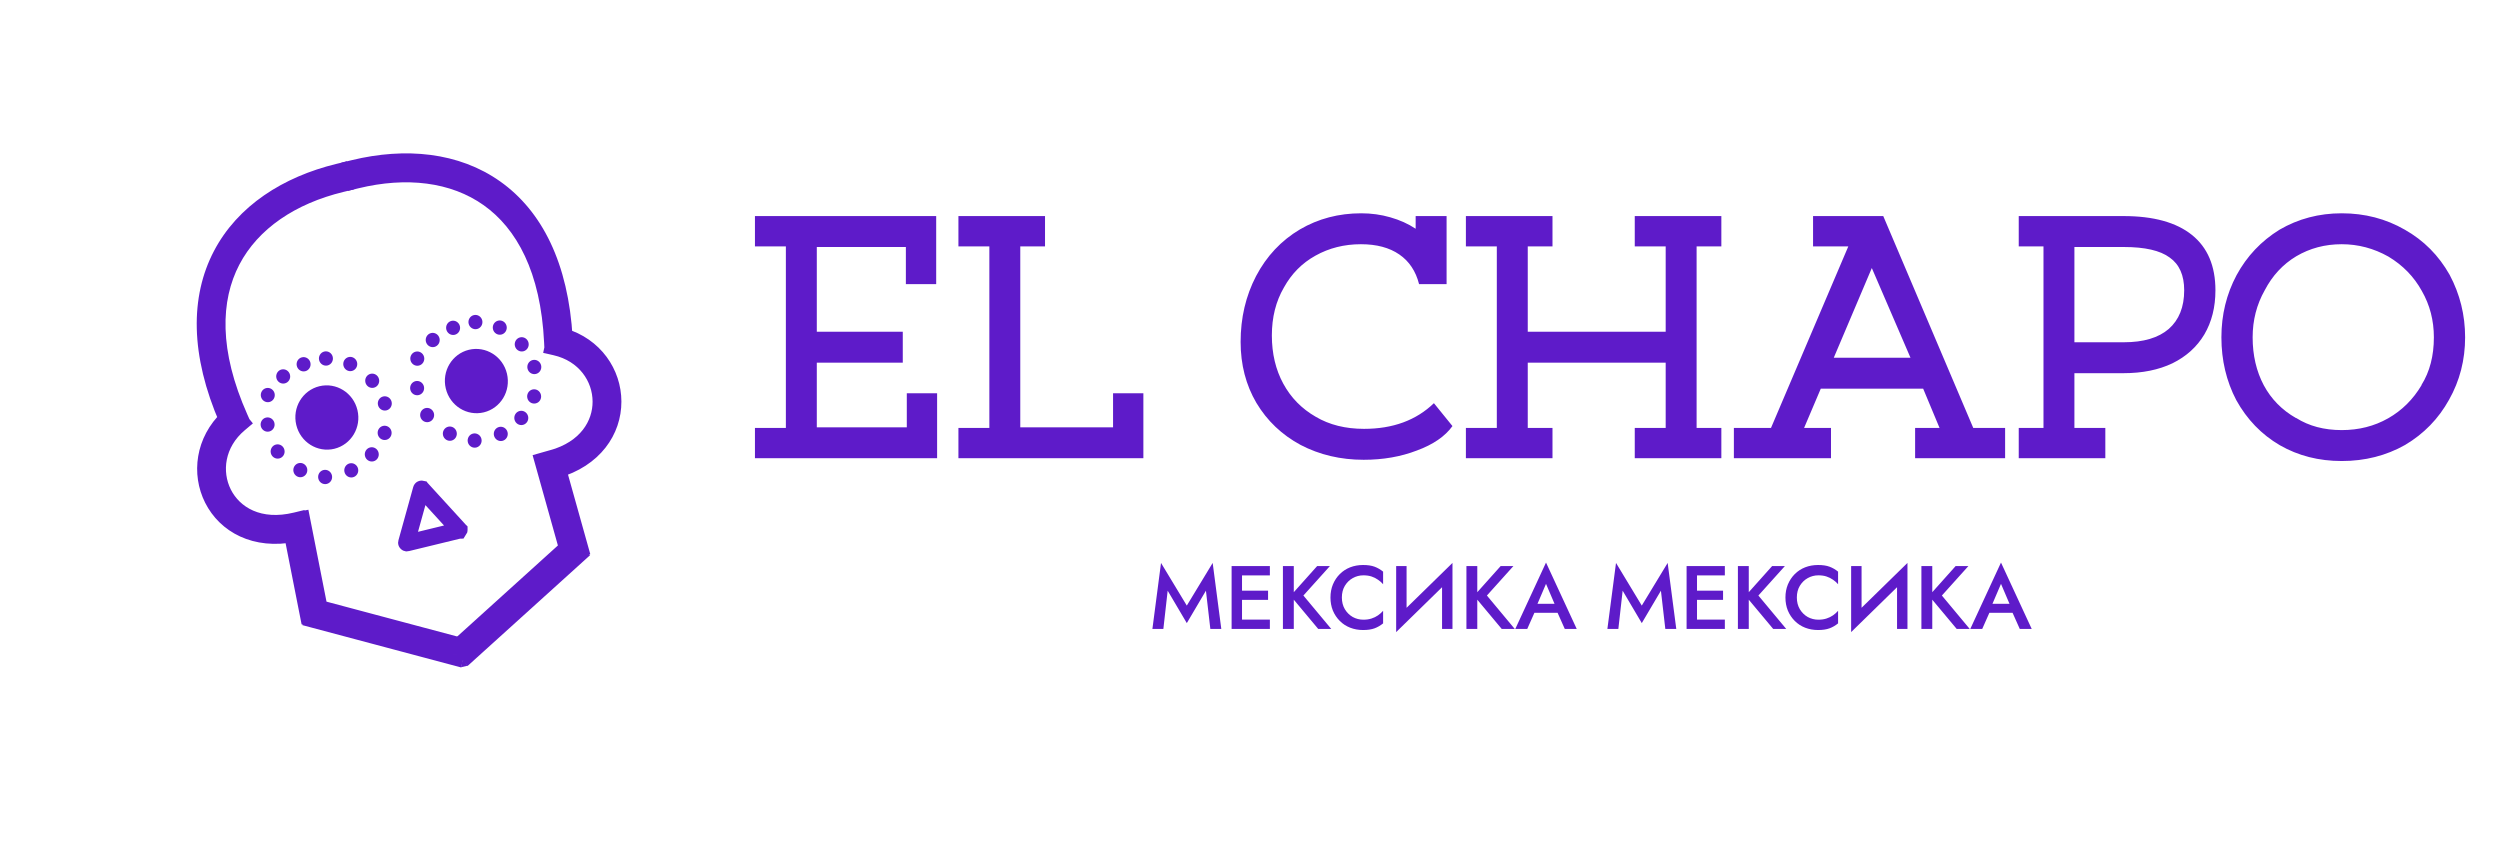 <?xml version="1.0" encoding="UTF-8"?> <svg xmlns="http://www.w3.org/2000/svg" width="198" height="67" viewBox="0 0 198 67" fill="none"> <path fill-rule="evenodd" clip-rule="evenodd" d="M26.854 13.809C22.793 14.796 19.429 16.97 17.696 20.29C15.982 23.575 15.894 27.92 18.207 33.219C16.327 34.995 16.046 37.504 17.011 39.425C17.994 41.38 20.242 42.686 23.302 42.056L24.561 48.442L25.121 48.329L23.75 41.381L23.474 41.437L23.472 41.431C20.493 42.155 18.404 40.923 17.518 39.16C16.626 37.385 16.926 35.03 18.831 33.424L18.686 33.247L18.812 33.189C16.457 27.911 16.564 23.692 18.197 20.564C19.833 17.431 23.034 15.331 26.99 14.37L26.854 13.809ZM24.98 48.897L35.904 51.809L36.043 51.253L25.119 48.342L24.98 48.897Z" fill="#5E1BC9"></path> <path d="M17.696 20.29L18.454 20.686L17.696 20.29ZM26.854 13.809L27.685 13.602L27.483 12.774L26.655 12.976L26.854 13.809ZM18.207 33.219L18.793 33.842L19.233 33.426L18.991 32.873L18.207 33.219ZM17.011 39.425L17.776 39.036L17.011 39.425ZM23.302 42.056L24.141 41.887L23.975 41.043L23.133 41.216L23.302 42.056ZM24.561 48.442L23.721 48.612L23.887 49.453L24.727 49.283L24.561 48.442ZM25.121 48.329L25.286 49.17L26.126 49L25.96 48.16L25.121 48.329ZM23.75 41.381L24.59 41.212L24.424 40.371L23.585 40.54L23.75 41.381ZM23.474 41.437L22.639 41.631L22.824 42.443L23.639 42.278L23.474 41.437ZM23.472 41.431L24.307 41.237L24.114 40.393L23.274 40.597L23.472 41.431ZM17.518 39.16L18.282 38.772L17.518 39.16ZM18.831 33.424L19.381 34.079L20.03 33.532L19.494 32.878L18.831 33.424ZM18.686 33.247L18.336 32.466L17.316 32.929L18.024 33.793L18.686 33.247ZM18.812 33.19L19.163 33.97L19.942 33.617L19.594 32.837L18.812 33.19ZM18.197 20.565L17.439 20.169L18.197 20.565ZM26.99 14.37L27.189 15.203L28.026 15L27.822 14.163L26.99 14.37ZM35.904 51.809L35.681 52.638L36.522 52.862L36.734 52.014L35.904 51.809ZM24.98 48.897L24.15 48.692L23.945 49.51L24.757 49.726L24.98 48.897ZM36.043 51.253L36.873 51.459L37.078 50.641L36.266 50.425L36.043 51.253ZM25.119 48.342L25.342 47.513L24.501 47.289L24.289 48.137L25.119 48.342ZM18.454 20.686C20.04 17.648 23.154 15.59 27.052 14.643L26.655 12.976C22.431 14.002 18.819 16.293 16.938 19.895L18.454 20.686ZM18.991 32.873C16.75 27.737 16.893 23.676 18.454 20.686L16.938 19.895C15.07 23.474 15.038 28.103 17.423 33.566L18.991 32.873ZM17.776 39.036C16.976 37.445 17.197 35.349 18.793 33.842L17.621 32.596C15.457 34.64 15.116 37.563 16.246 39.813L17.776 39.036ZM23.133 41.216C20.425 41.774 18.573 40.624 17.776 39.036L16.246 39.813C17.414 42.136 20.06 43.599 23.471 42.897L23.133 41.216ZM25.401 48.273L24.141 41.887L22.462 42.226L23.721 48.612L25.401 48.273ZM24.955 47.488L24.395 47.602L24.727 49.283L25.286 49.17L24.955 47.488ZM22.911 41.551L24.281 48.499L25.96 48.16L24.59 41.212L22.911 41.551ZM23.639 42.278L23.916 42.222L23.585 40.54L23.308 40.596L23.639 42.278ZM22.638 41.625L22.639 41.631L24.308 41.243L24.307 41.237L22.638 41.625ZM16.753 39.548C17.831 41.695 20.337 43.074 23.671 42.264L23.274 40.597C20.649 41.235 18.976 40.152 18.282 38.772L16.753 39.548ZM18.282 32.769C16.065 34.638 15.687 37.427 16.753 39.548L18.282 38.772C17.565 37.343 17.788 35.422 19.381 34.079L18.282 32.769ZM18.024 33.793L18.169 33.97L19.494 32.878L19.349 32.701L18.024 33.793ZM18.462 32.408L18.336 32.466L19.037 34.028L19.163 33.97L18.462 32.408ZM17.439 20.169C15.65 23.595 15.603 28.101 18.031 33.542L19.594 32.837C17.312 27.722 17.478 23.789 18.955 20.96L17.439 20.169ZM26.792 13.536C22.672 14.538 19.222 16.753 17.439 20.169L18.955 20.96C20.444 18.108 23.395 16.125 27.189 15.203L26.792 13.536ZM26.022 14.016L26.159 14.576L27.822 14.163L27.685 13.602L26.022 14.016ZM36.127 50.98L25.203 48.068L24.757 49.726L35.681 52.638L36.127 50.98ZM35.213 51.048L35.074 51.603L36.734 52.014L36.873 51.459L35.213 51.048ZM24.896 49.171L35.82 52.082L36.266 50.425L25.342 47.513L24.896 49.171ZM25.81 49.102L25.949 48.547L24.289 48.137L24.15 48.692L25.81 49.102Z" fill="#5E1BC9"></path> <path fill-rule="evenodd" clip-rule="evenodd" d="M28.06 13.518C32.121 12.531 36.095 12.922 39.134 15.082C42.139 17.219 44.174 21.048 44.501 26.829C46.974 27.547 48.354 29.652 48.36 31.806C48.365 33.999 46.951 36.195 43.943 37.04L45.695 43.299L45.146 43.455L43.237 36.638L43.787 36.482L43.788 36.488C46.57 35.706 47.794 33.718 47.789 31.803C47.784 29.813 46.456 27.853 44.036 27.298L44.086 27.075L43.948 27.082C43.669 21.299 41.673 17.591 38.811 15.556C35.943 13.517 32.148 13.118 28.191 14.08L28.06 13.518ZM45.529 43.908L37.112 51.52L36.738 51.09L45.156 43.477L45.529 43.908Z" fill="#5E1BC9"></path> <path d="M39.134 15.082L38.636 15.782L39.134 15.082ZM28.06 13.518L27.226 13.716L27.033 12.886L27.861 12.684L28.06 13.518ZM44.501 26.829L44.259 27.653L43.68 27.485L43.646 26.881L44.501 26.829ZM48.36 31.806L47.504 31.811L48.36 31.806ZM43.943 37.04L43.119 37.275L42.887 36.447L43.715 36.214L43.943 37.04ZM45.695 43.299L46.519 43.064L46.75 43.889L45.926 44.124L45.695 43.299ZM45.146 43.455L45.377 44.28L44.553 44.515L44.322 43.69L45.146 43.455ZM43.237 36.638L42.413 36.873L42.182 36.048L43.006 35.813L43.237 36.638ZM43.787 36.482L43.556 35.657L44.38 35.422L44.611 36.247L43.787 36.482ZM43.788 36.488L44.017 37.314L43.194 37.545L42.964 36.723L43.788 36.488ZM47.789 31.803L46.933 31.809L47.789 31.803ZM44.036 27.298L43.842 28.134L43.018 27.945L43.2 27.116L44.036 27.298ZM44.086 27.075L44.046 26.218L45.163 26.162L44.921 27.257L44.086 27.075ZM43.948 27.082L43.988 27.939L43.135 27.982L43.093 27.127L43.948 27.082ZM38.811 15.556L38.314 16.256L38.811 15.556ZM28.191 14.08L28.389 14.913L27.552 15.117L27.357 14.278L28.191 14.08ZM37.112 51.52L37.684 52.156L37.036 52.742L36.465 52.084L37.112 51.52ZM45.529 43.908L46.176 43.343L46.727 43.978L46.102 44.543L45.529 43.908ZM36.738 51.09L36.092 51.654L35.541 51.02L36.166 50.454L36.738 51.09ZM45.156 43.477L44.584 42.841L45.232 42.255L45.803 42.913L45.156 43.477ZM38.636 15.782C35.856 13.806 32.157 13.404 28.258 14.351L27.861 12.684C32.085 11.658 36.334 12.038 39.631 14.382L38.636 15.782ZM43.646 26.881C43.33 21.278 41.373 17.727 38.636 15.782L39.631 14.382C42.906 16.71 45.019 20.817 45.355 26.777L43.646 26.881ZM47.504 31.811C47.499 30.027 46.359 28.262 44.259 27.653L44.742 26.005C47.589 26.831 49.209 29.277 49.215 31.8L47.504 31.811ZM43.715 36.214C46.377 35.467 47.508 33.591 47.504 31.811L49.215 31.8C49.222 34.406 47.524 36.924 44.171 37.866L43.715 36.214ZM44.871 43.534L43.119 37.275L44.767 36.805L46.519 43.064L44.871 43.534ZM44.915 42.63L45.464 42.474L45.926 44.124L45.377 44.28L44.915 42.63ZM44.061 36.404L45.97 43.221L44.322 43.69L42.413 36.873L44.061 36.404ZM44.018 37.307L43.468 37.463L43.006 35.813L43.556 35.657L44.018 37.307ZM42.964 36.723L42.962 36.717L44.611 36.247L44.613 36.253L42.964 36.723ZM48.645 31.797C48.651 34.123 47.145 36.434 44.017 37.314L43.56 35.662C45.995 34.978 46.937 33.312 46.933 31.809L48.645 31.797ZM44.23 26.462C47.046 27.108 48.639 29.419 48.645 31.797L46.933 31.809C46.929 30.207 45.866 28.599 43.842 28.134L44.23 26.462ZM44.921 27.257L44.872 27.48L43.2 27.116L43.25 26.893L44.921 27.257ZM43.909 26.225L44.046 26.218L44.125 27.932L43.988 27.939L43.909 26.225ZM39.309 14.856C42.443 17.085 44.515 21.076 44.803 27.037L43.093 27.127C42.822 21.523 40.903 18.097 38.314 16.256L39.309 14.856ZM27.992 13.246C32.112 12.245 36.182 12.633 39.309 14.856L38.314 16.256C35.704 14.401 32.183 13.991 28.389 14.913L27.992 13.246ZM28.893 13.32L29.024 13.882L27.357 14.278L27.226 13.716L28.893 13.32ZM36.54 50.885L44.958 43.272L46.102 44.543L37.684 52.156L36.54 50.885ZM37.385 50.525L37.759 50.956L36.465 52.084L36.092 51.654L37.385 50.525ZM45.728 44.113L37.31 51.725L36.166 50.454L44.584 42.841L45.728 44.113ZM44.883 44.472L44.509 44.041L45.803 42.913L46.176 43.343L44.883 44.472Z" fill="#5E1BC9"></path> <path d="M36.646 52.216L37.05 52.72L36.509 52.847L36.646 52.216Z" fill="#5E1BC9"></path> <path d="M27.671 32.633C27.916 33.661 27.297 34.669 26.325 34.905C25.352 35.141 24.348 34.529 24.103 33.5C23.858 32.471 24.477 31.464 25.449 31.228C26.421 30.991 27.426 31.604 27.671 32.633Z" fill="#5E1BC9" stroke="#5E1BC9" stroke-width="1.314"></path> <path d="M26.352 28.262C26.424 28.566 26.242 28.871 25.945 28.944C25.647 29.016 25.348 28.828 25.275 28.524C25.203 28.22 25.385 27.915 25.682 27.842C25.98 27.77 26.279 27.958 26.352 28.262Z" fill="#5E1BC9"></path> <path d="M28.279 28.7C28.351 29.004 28.169 29.309 27.872 29.381C27.575 29.454 27.275 29.266 27.202 28.962C27.13 28.658 27.312 28.353 27.61 28.28C27.907 28.208 28.206 28.396 28.279 28.7Z" fill="#5E1BC9"></path> <path d="M30.017 30.026C30.09 30.33 29.907 30.635 29.61 30.707C29.313 30.779 29.013 30.591 28.941 30.287C28.868 29.983 29.051 29.678 29.348 29.606C29.645 29.534 29.945 29.722 30.017 30.026Z" fill="#5E1BC9"></path> <path d="M31.015 31.821C31.087 32.125 30.905 32.43 30.608 32.502C30.31 32.574 30.011 32.386 29.938 32.082C29.866 31.778 30.048 31.473 30.345 31.401C30.643 31.329 30.942 31.517 31.015 31.821Z" fill="#5E1BC9"></path> <path d="M31.001 34.152C31.073 34.456 30.891 34.761 30.594 34.834C30.297 34.906 29.997 34.718 29.925 34.414C29.852 34.11 30.034 33.805 30.332 33.733C30.629 33.66 30.929 33.848 31.001 34.152Z" fill="#5E1BC9"></path> <path d="M29.983 35.855C30.056 36.159 29.874 36.465 29.576 36.537C29.279 36.609 28.98 36.421 28.907 36.117C28.835 35.813 29.017 35.508 29.314 35.436C29.611 35.363 29.911 35.551 29.983 35.855Z" fill="#5E1BC9"></path> <path d="M28.359 37.12C28.431 37.424 28.249 37.729 27.952 37.801C27.655 37.874 27.355 37.686 27.282 37.382C27.21 37.078 27.392 36.773 27.69 36.7C27.987 36.628 28.287 36.816 28.359 37.12Z" fill="#5E1BC9"></path> <path d="M26.288 37.646C26.361 37.95 26.178 38.255 25.881 38.327C25.584 38.4 25.284 38.212 25.212 37.907C25.139 37.603 25.322 37.298 25.619 37.226C25.916 37.154 26.216 37.342 26.288 37.646Z" fill="#5E1BC9"></path> <path d="M24.324 37.101C24.396 37.405 24.214 37.71 23.917 37.782C23.619 37.855 23.32 37.667 23.247 37.363C23.175 37.059 23.357 36.753 23.654 36.681C23.952 36.609 24.251 36.797 24.324 37.101Z" fill="#5E1BC9"></path> <path d="M22.526 35.627C22.599 35.931 22.417 36.236 22.119 36.308C21.822 36.38 21.522 36.193 21.45 35.889C21.378 35.584 21.56 35.279 21.857 35.207C22.154 35.135 22.454 35.323 22.526 35.627Z" fill="#5E1BC9"></path> <path d="M21.733 33.493C21.806 33.797 21.624 34.102 21.326 34.175C21.029 34.247 20.73 34.059 20.657 33.755C20.585 33.451 20.767 33.145 21.064 33.073C21.361 33.001 21.661 33.189 21.733 33.493Z" fill="#5E1BC9"></path> <path d="M21.747 31.158C21.819 31.462 21.637 31.767 21.34 31.839C21.042 31.911 20.743 31.723 20.67 31.419C20.598 31.115 20.78 30.81 21.077 30.738C21.375 30.666 21.674 30.854 21.747 31.158Z" fill="#5E1BC9"></path> <path d="M22.967 29.683C23.04 29.987 22.858 30.292 22.56 30.364C22.263 30.437 21.963 30.249 21.891 29.945C21.819 29.641 22.001 29.335 22.298 29.263C22.595 29.191 22.895 29.379 22.967 29.683Z" fill="#5E1BC9"></path> <path d="M24.583 28.719C24.656 29.023 24.473 29.328 24.176 29.401C23.879 29.473 23.579 29.285 23.507 28.981C23.434 28.677 23.616 28.372 23.914 28.299C24.211 28.227 24.511 28.415 24.583 28.719Z" fill="#5E1BC9"></path> <path d="M39.512 29.747C39.757 30.776 39.138 31.783 38.166 32.019C37.194 32.256 36.189 31.643 35.944 30.614C35.699 29.585 36.318 28.578 37.29 28.342C38.262 28.105 39.267 28.718 39.512 29.747Z" fill="#5E1BC9" stroke="#5E1BC9" stroke-width="1.314"></path> <path d="M38.193 25.376C38.265 25.68 38.083 25.985 37.786 26.058C37.489 26.13 37.189 25.942 37.117 25.638C37.044 25.334 37.226 25.029 37.524 24.957C37.821 24.884 38.121 25.072 38.193 25.376Z" fill="#5E1BC9"></path> <path d="M40.12 25.814C40.193 26.118 40.01 26.424 39.713 26.496C39.416 26.568 39.116 26.38 39.044 26.076C38.971 25.772 39.154 25.467 39.451 25.395C39.748 25.322 40.048 25.51 40.12 25.814Z" fill="#5E1BC9"></path> <path d="M41.858 27.14C41.931 27.444 41.749 27.749 41.451 27.822C41.154 27.894 40.855 27.706 40.782 27.402C40.71 27.098 40.892 26.793 41.189 26.72C41.486 26.648 41.786 26.836 41.858 27.14Z" fill="#5E1BC9"></path> <path d="M42.856 28.935C42.928 29.239 42.746 29.544 42.449 29.616C42.152 29.689 41.852 29.501 41.78 29.197C41.707 28.892 41.889 28.587 42.187 28.515C42.484 28.443 42.784 28.631 42.856 28.935Z" fill="#5E1BC9"></path> <path d="M42.842 31.267C42.915 31.571 42.733 31.876 42.435 31.948C42.138 32.02 41.838 31.832 41.766 31.528C41.694 31.224 41.876 30.919 42.173 30.847C42.47 30.774 42.77 30.962 42.842 31.267Z" fill="#5E1BC9"></path> <path d="M41.825 32.97C41.897 33.274 41.715 33.579 41.418 33.651C41.12 33.723 40.821 33.535 40.748 33.231C40.676 32.927 40.858 32.622 41.155 32.55C41.453 32.478 41.752 32.666 41.825 32.97Z" fill="#5E1BC9"></path> <path d="M40.2 34.234C40.273 34.538 40.09 34.843 39.793 34.916C39.496 34.988 39.196 34.8 39.124 34.496C39.051 34.192 39.234 33.887 39.531 33.815C39.828 33.742 40.128 33.93 40.2 34.234Z" fill="#5E1BC9"></path> <path d="M38.13 34.76C38.202 35.064 38.02 35.369 37.722 35.442C37.425 35.514 37.126 35.326 37.053 35.022C36.981 34.718 37.163 34.413 37.46 34.34C37.757 34.268 38.057 34.456 38.13 34.76Z" fill="#5E1BC9"></path> <path d="M36.165 34.215C36.238 34.519 36.055 34.825 35.758 34.897C35.461 34.969 35.161 34.781 35.089 34.477C35.016 34.173 35.199 33.868 35.496 33.795C35.793 33.723 36.093 33.911 36.165 34.215Z" fill="#5E1BC9"></path> <path d="M34.368 32.741C34.44 33.045 34.258 33.35 33.961 33.422C33.663 33.495 33.364 33.307 33.291 33.003C33.219 32.699 33.401 32.394 33.698 32.321C33.996 32.249 34.295 32.437 34.368 32.741Z" fill="#5E1BC9"></path> <path d="M33.575 30.607C33.647 30.912 33.465 31.217 33.168 31.289C32.87 31.361 32.571 31.173 32.498 30.869C32.426 30.565 32.608 30.26 32.905 30.188C33.203 30.115 33.502 30.303 33.575 30.607Z" fill="#5E1BC9"></path> <path d="M33.588 28.272C33.66 28.576 33.478 28.881 33.181 28.953C32.884 29.026 32.584 28.838 32.511 28.534C32.439 28.229 32.621 27.924 32.919 27.852C33.216 27.78 33.516 27.968 33.588 28.272Z" fill="#5E1BC9"></path> <path d="M34.809 26.797C34.881 27.101 34.699 27.406 34.402 27.479C34.104 27.551 33.805 27.363 33.732 27.059C33.66 26.755 33.842 26.45 34.139 26.378C34.437 26.305 34.736 26.493 34.809 26.797Z" fill="#5E1BC9"></path> <path d="M36.424 25.833C36.497 26.137 36.315 26.443 36.017 26.515C35.72 26.587 35.42 26.399 35.348 26.095C35.276 25.791 35.458 25.486 35.755 25.414C36.052 25.341 36.352 25.529 36.424 25.833Z" fill="#5E1BC9"></path> <path d="M33.361 38.743C33.363 38.736 33.365 38.732 33.366 38.731C33.367 38.73 33.368 38.729 33.369 38.728C33.371 38.725 33.377 38.722 33.385 38.72C33.394 38.718 33.4 38.718 33.404 38.719C33.405 38.72 33.406 38.72 33.407 38.721C33.409 38.722 33.412 38.724 33.417 38.729L36.365 41.955C36.37 41.959 36.372 41.963 36.373 41.964C36.373 41.966 36.374 41.967 36.374 41.968C36.375 41.972 36.375 41.978 36.373 41.986C36.37 41.994 36.366 41.999 36.364 42.002C36.363 42.002 36.362 42.003 36.36 42.004C36.359 42.005 36.355 42.007 36.349 42.008L32.227 43.01C32.22 43.012 32.217 43.012 32.215 43.012C32.213 43.012 32.212 43.011 32.211 43.011C32.207 43.01 32.202 43.007 32.196 43.001C32.19 42.995 32.188 42.989 32.187 42.986C32.186 42.985 32.186 42.983 32.186 42.981C32.186 42.98 32.186 42.976 32.188 42.97L33.361 38.743Z" stroke="#5E1BC9" stroke-width="1.314"></path> <path d="M64.691 28.724V33.843H71.819V31.148H74.219V36.292H59.792V33.892H62.241V19.514H59.792V17.113H74.146V22.502H71.745V19.563H64.691V26.274H71.5V28.724H64.691ZM80.806 19.514V33.843H88.154V31.148H90.555V36.292H75.907V33.892H78.357V19.514H75.907V17.113H82.766V19.514H80.806ZM115.035 33.745C114.447 34.561 113.508 35.206 112.218 35.68C110.945 36.17 109.54 36.415 108.005 36.415C106.177 36.415 104.511 36.023 103.009 35.239C101.523 34.439 100.355 33.328 99.506 31.908C98.673 30.487 98.257 28.879 98.257 27.082C98.257 25.172 98.665 23.433 99.481 21.865C100.314 20.281 101.474 19.048 102.96 18.166C104.413 17.317 106.03 16.893 107.809 16.893C108.61 16.893 109.377 16.999 110.112 17.211C110.863 17.424 111.533 17.726 112.12 18.117V17.113H114.57V22.502H112.39C112.129 21.473 111.606 20.689 110.822 20.151C110.038 19.612 109.026 19.342 107.785 19.342C106.462 19.342 105.262 19.644 104.184 20.248C103.123 20.836 102.29 21.677 101.686 22.771C101.049 23.866 100.731 25.131 100.731 26.568C100.731 28.005 101.033 29.279 101.637 30.389C102.241 31.5 103.098 32.373 104.209 33.01C105.287 33.647 106.56 33.965 108.03 33.965C110.316 33.965 112.161 33.288 113.566 31.932L115.035 33.745ZM129.473 19.514V17.113H136.331V19.514H134.371V33.892H136.331V36.292H129.473V33.892H131.922V28.724H120.998V33.892H122.957V36.292H116.099V33.892H118.548V19.514H116.099V17.113H122.957V19.514H120.998V26.274H131.922V19.514H129.473ZM143.594 19.514V17.113H149.154L156.282 33.892H158.805V36.292H151.677V33.892H153.612L152.314 30.781H144.206L142.884 33.892H145.015V36.292H137.323V33.892H140.263L146.386 19.514H143.594ZM151.31 28.332L148.248 21.228L145.235 28.332H151.31ZM168.187 17.113C170.555 17.113 172.36 17.611 173.601 18.607C174.842 19.604 175.462 21.065 175.462 22.992C175.462 24.331 175.168 25.498 174.58 26.494C173.993 27.474 173.152 28.234 172.058 28.773C170.963 29.295 169.673 29.556 168.187 29.556H164.293V33.892H166.742V36.292H159.884V33.892H161.844V19.514H159.884V17.113H168.187ZM168.212 27.107C169.763 27.107 170.947 26.756 171.764 26.054C172.58 25.335 172.988 24.314 172.988 22.992C172.988 21.8 172.605 20.934 171.837 20.395C171.086 19.84 169.878 19.563 168.212 19.563H164.293V27.107H168.212ZM185.464 36.513C183.651 36.513 182.018 36.096 180.565 35.263C179.112 34.414 177.96 33.222 177.111 31.687C176.327 30.185 175.935 28.527 175.935 26.715C175.935 24.935 176.336 23.294 177.136 21.792C177.952 20.289 179.087 19.089 180.54 18.191C182.026 17.326 183.667 16.893 185.464 16.893C187.293 16.893 188.958 17.326 190.46 18.191C191.963 19.04 193.147 20.232 194.012 21.767C194.829 23.302 195.237 24.951 195.237 26.715C195.237 28.511 194.812 30.16 193.963 31.663C193.13 33.165 191.971 34.357 190.485 35.239C188.983 36.088 187.309 36.513 185.464 36.513ZM185.464 34.063C186.819 34.063 188.044 33.753 189.138 33.132C190.232 32.512 191.114 31.638 191.783 30.512V30.487C192.436 29.442 192.763 28.185 192.763 26.715C192.763 25.376 192.445 24.151 191.808 23.041C191.187 21.914 190.305 21.008 189.162 20.322C188.003 19.669 186.77 19.342 185.464 19.342C184.141 19.342 182.941 19.661 181.863 20.297C180.802 20.934 179.969 21.832 179.365 22.992C178.728 24.119 178.409 25.36 178.409 26.715C178.409 28.136 178.703 29.401 179.291 30.512C179.879 31.606 180.728 32.471 181.839 33.108H181.863C182.875 33.745 184.076 34.063 185.464 34.063Z" fill="#5E1BC9"></path> <path d="M92.48 46.782L93.995 49.35L95.51 46.782L95.859 49.812H96.727L96.044 44.584L93.995 47.963L91.953 44.584L91.27 49.812H92.138L92.48 46.782ZM98.063 49.812H100.574V49.073H98.063V49.812ZM98.063 45.573H100.574V44.833H98.063V45.573ZM98.063 47.508H100.431V46.782H98.063V47.508ZM97.543 44.833V49.812H98.368V44.833H97.543ZM101.607 44.833V49.812H102.468V44.833H101.607ZM104.318 44.833L102.212 47.188L104.403 49.812H105.435L103.229 47.166L105.328 44.833H104.318ZM106.276 47.323C106.276 46.967 106.355 46.659 106.511 46.398C106.672 46.132 106.881 45.928 107.137 45.786C107.398 45.639 107.68 45.566 107.984 45.566C108.221 45.566 108.434 45.596 108.624 45.658C108.814 45.72 108.984 45.805 109.136 45.914C109.293 46.019 109.428 46.137 109.542 46.27V45.274C109.333 45.103 109.108 44.973 108.866 44.883C108.624 44.792 108.32 44.748 107.955 44.748C107.59 44.748 107.249 44.809 106.931 44.932C106.618 45.056 106.345 45.234 106.113 45.466C105.88 45.698 105.698 45.973 105.565 46.291C105.437 46.604 105.373 46.948 105.373 47.323C105.373 47.697 105.437 48.044 105.565 48.361C105.698 48.674 105.88 48.947 106.113 49.179C106.345 49.412 106.618 49.59 106.931 49.713C107.249 49.836 107.59 49.898 107.955 49.898C108.32 49.898 108.624 49.853 108.866 49.763C109.108 49.673 109.333 49.542 109.542 49.371V48.376C109.428 48.508 109.293 48.629 109.136 48.738C108.984 48.843 108.814 48.926 108.624 48.987C108.434 49.049 108.221 49.08 107.984 49.08C107.68 49.08 107.398 49.009 107.137 48.866C106.881 48.719 106.672 48.513 106.511 48.248C106.355 47.982 106.276 47.674 106.276 47.323ZM115.001 45.736L115.036 44.584L110.612 48.909L110.576 50.062L115.001 45.736ZM111.401 44.833H110.576V50.062L111.401 49.123V44.833ZM115.036 44.584L114.211 45.544V49.812H115.036V44.584ZM116.141 44.833V49.812H117.001V44.833H116.141ZM118.851 44.833L116.745 47.188L118.936 49.812H119.968L117.763 47.166L119.861 44.833H118.851ZM121.143 48.532H123.775L123.611 47.821H121.299L121.143 48.532ZM122.444 46.241L123.234 48.091L123.255 48.297L123.931 49.812H124.877L122.444 44.555L120.011 49.812H120.958L121.648 48.255L121.662 48.07L122.444 46.241ZM128.514 46.782L130.029 49.35L131.545 46.782L131.893 49.812H132.761L132.078 44.584L130.029 47.963L127.988 44.584L127.305 49.812H128.173L128.514 46.782ZM134.097 49.812H136.608V49.073H134.097V49.812ZM134.097 45.573H136.608V44.833H134.097V45.573ZM134.097 47.508H136.466V46.782H134.097V47.508ZM133.578 44.833V49.812H134.403V44.833H133.578ZM137.642 44.833V49.812H138.503V44.833H137.642ZM140.352 44.833L138.246 47.188L140.437 49.812H141.469L139.264 47.166L141.362 44.833H140.352ZM142.311 47.323C142.311 46.967 142.389 46.659 142.546 46.398C142.707 46.132 142.915 45.928 143.172 45.786C143.432 45.639 143.715 45.566 144.018 45.566C144.255 45.566 144.469 45.596 144.658 45.658C144.848 45.72 145.019 45.805 145.171 45.914C145.327 46.019 145.462 46.137 145.576 46.27V45.274C145.367 45.103 145.142 44.973 144.9 44.883C144.658 44.792 144.355 44.748 143.99 44.748C143.624 44.748 143.283 44.809 142.965 44.932C142.652 45.056 142.38 45.234 142.147 45.466C141.915 45.698 141.732 45.973 141.599 46.291C141.471 46.604 141.407 46.948 141.407 47.323C141.407 47.697 141.471 48.044 141.599 48.361C141.732 48.674 141.915 48.947 142.147 49.179C142.38 49.412 142.652 49.59 142.965 49.713C143.283 49.836 143.624 49.898 143.99 49.898C144.355 49.898 144.658 49.853 144.9 49.763C145.142 49.673 145.367 49.542 145.576 49.371V48.376C145.462 48.508 145.327 48.629 145.171 48.738C145.019 48.843 144.848 48.926 144.658 48.987C144.469 49.049 144.255 49.08 144.018 49.08C143.715 49.08 143.432 49.009 143.172 48.866C142.915 48.719 142.707 48.513 142.546 48.248C142.389 47.982 142.311 47.674 142.311 47.323ZM151.035 45.736L151.071 44.584L146.646 48.909L146.61 50.062L151.035 45.736ZM147.436 44.833H146.61V50.062L147.436 49.123V44.833ZM151.071 44.584L150.246 45.544V49.812H151.071V44.584ZM152.175 44.833V49.812H153.036V44.833H152.175ZM154.885 44.833L152.78 47.188L154.971 49.812H156.002L153.797 47.166L155.896 44.833H154.885ZM157.177 48.532H159.809L159.646 47.821H157.334L157.177 48.532ZM158.479 46.241L159.268 48.091L159.29 48.297L159.966 49.812H160.912L158.479 44.555L156.046 49.812H156.992L157.682 48.255L157.696 48.07L158.479 46.241Z" fill="#5E1BC9"></path> </svg> 
